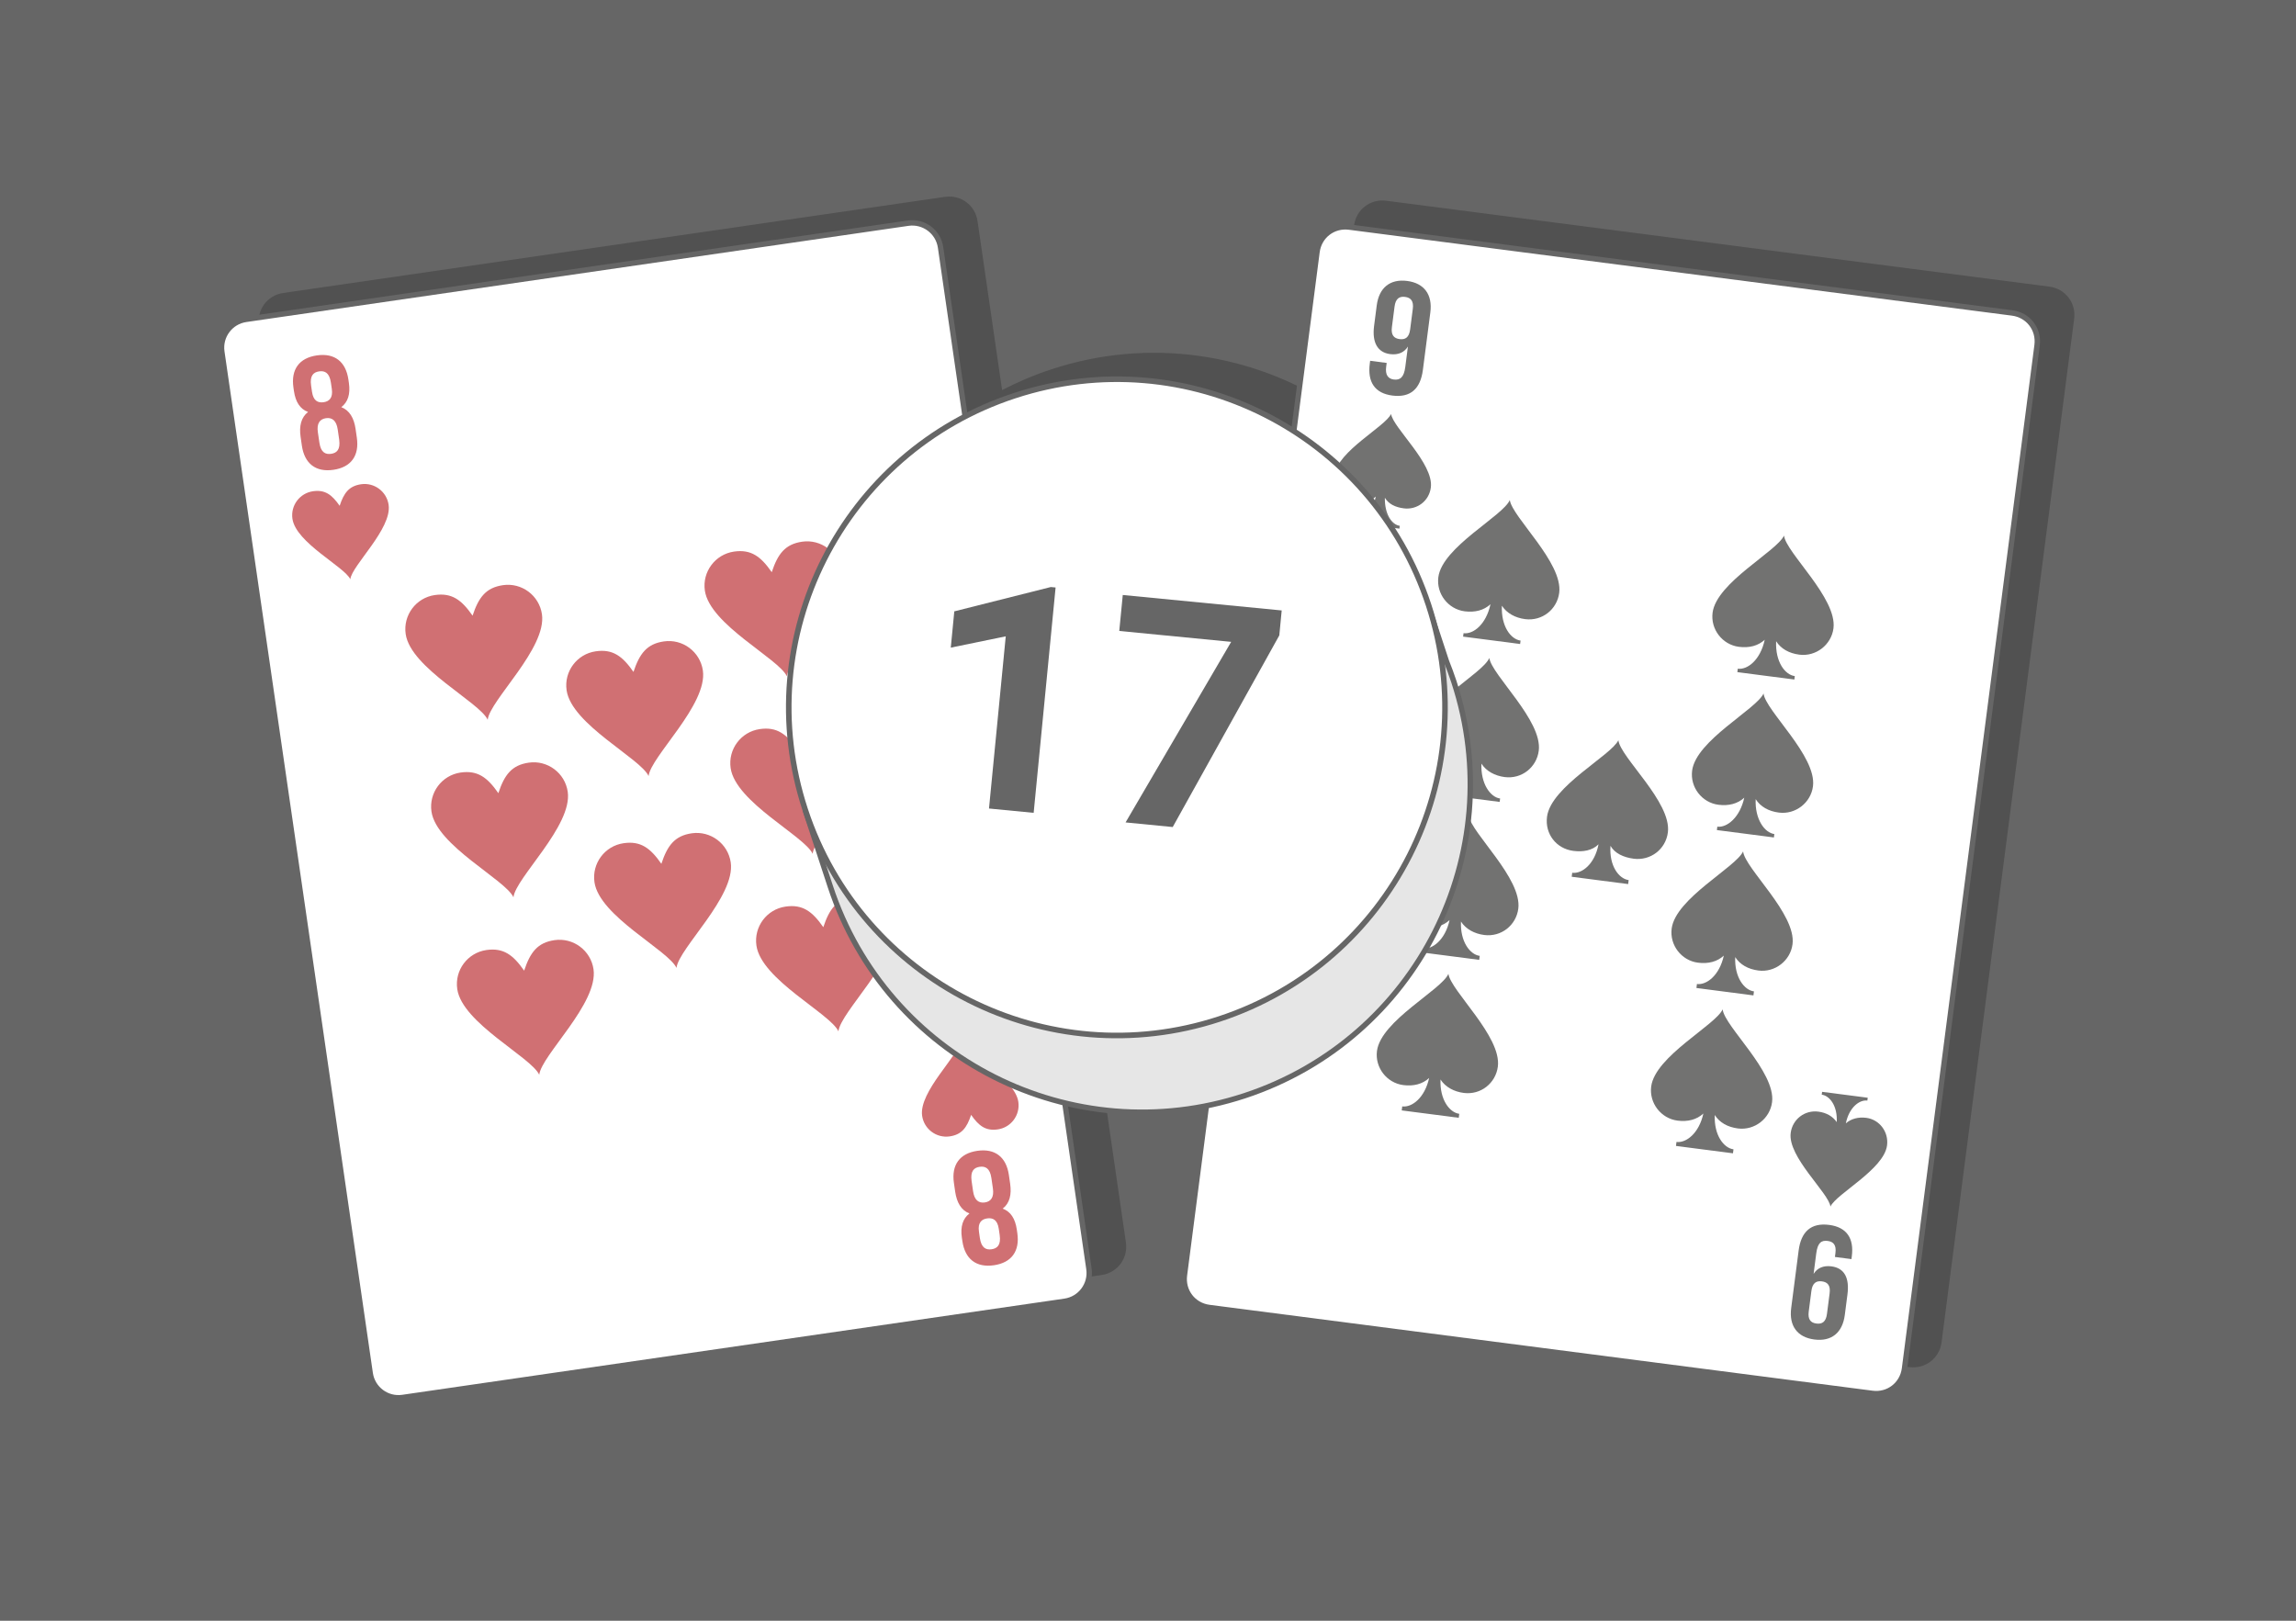 <?xml version="1.0" encoding="UTF-8"?>
<!DOCTYPE svg PUBLIC "-//W3C//DTD SVG 1.1//EN" "http://www.w3.org/Graphics/SVG/1.1/DTD/svg11.dtd">
<!-- Creator: CorelDRAW 2020 (64-Bit) -->
<svg xmlns="http://www.w3.org/2000/svg" xml:space="preserve" width="425px" height="300px" version="1.1" style="shape-rendering:geometricPrecision; text-rendering:geometricPrecision; image-rendering:optimizeQuality; fill-rule:evenodd; clip-rule:evenodd"
viewBox="0 0 9607.7 6781.9"
 xmlns:xlink="http://www.w3.org/1999/xlink"
 xmlns:xodm="http://www.corel.com/coreldraw/odm/2003">
 <defs>
  <style type="text/css">
   <![CDATA[
    .str1 {stroke:#666666;stroke-width:22.6;stroke-linecap:round;stroke-linejoin:round;stroke-miterlimit:2.613}
    .str0 {stroke:#666666;stroke-width:22.6;stroke-linecap:round;stroke-linejoin:round;stroke-miterlimit:2.613}
    .fil0 {fill:#666666}
    .fil5 {fill:#E6E6E6}
    .fil6 {fill:white}
    .fil1 {fill:#515151;fill-rule:nonzero}
    .fil7 {fill:#666666;fill-rule:nonzero}
    .fil4 {fill:#727271;fill-rule:nonzero}
    .fil3 {fill:#D07073;fill-rule:nonzero}
    .fil2 {fill:white;fill-rule:nonzero}
   ]]>
  </style>
 </defs>
 <g id="Layer_x0020_1">
  <g id="_3015010095424">
   <rect class="fil0" width="9607.7" height="6781.9"/>
   <path id="path14" class="fil1" d="M1083.7 1362.3c-9.7,-66.7 35.1,-126.7 101.8,-136.4l2768.8 -402.2c66.6,-9.6 126.6,35.1 136.3,101.8l102.7 706.8c65.4,-34 134.4,-63.4 206.8,-87.1 407.8,-134 833.4,-66.5 1168.9,148l97.1 -749.4c8.6,-66.8 67.9,-112.5 134.7,-103.8l2774.7 359.4c66.8,8.6 112.5,67.9 103.9,134.7l-554.8 4282.6c-8.6,66.8 -67.9,112.5 -134.7,103.8l-2774.7 -359.4c-66.8,-8.7 -112.5,-68 -103.9,-134.8l91.9 -709.2c-200.8,40.3 -402.6,34.2 -592.6,-12l100.8 693.8c9.6,66.7 -35.1,126.7 -101.8,136.4l-2768.8 402.2c-66.7,9.6 -126.6,-35.1 -136.3,-101.8l-620.8 -4273.4z"/>
   <g>
    <path id="path14_0" class="fil2 str0" d="M4556.7 5309.6c9.5,65.5 -35.8,126.1 -101.2,135.6l-2770.8 402.5c-65.4,9.5 -126.1,-35.8 -135.6,-101.2l-620.9 -4274.5c-9.5,-65.5 35.8,-126.2 101.2,-135.7l2770.8 -402.5c65.3,-9.5 126.1,35.8 135.6,101.3l620.9 4274.5z"/>
    <g id="_807799472">
     <path class="fil3" d="M1493.2 1831.5l-5.3 -36.8c-6.5,-44.8 -25,-77.5 -59.7,-91 27.7,-21.1 38.5,-54.7 31.8,-100.9l-2.1 -14.6c-10.9,-75 -57.9,-111.8 -132.1,-101 -74.2,10.7 -108.8,59.4 -97.9,134.4l2.1 14.6c6.7,46.2 26,75.5 59.1,87.7 -29.4,22.8 -37.7,59.4 -31.2,104.2l5.3 36.8c10.9,74.8 57.9,111.8 132.1,101 74.3,-10.8 108.8,-59.6 97.9,-134.4zm-156.7 20.7l-6.4 -43.5c-5.3,-36.7 7.8,-55 33.9,-58.8 26,-3.7 43.7,10.1 49.1,46.8l6.3 43.5c5.4,41.6 -10.4,55.4 -33.8,58.8 -23.4,3.4 -43.1,-5.3 -49.1,-46.8zm-34.7 -238.7c-6.1,-42.1 10.2,-56.1 33.7,-59.5 23.4,-3.4 43.1,5.3 49.2,47.5l3.8 26.1c5.4,37.4 -10.9,52.1 -34.2,55.5 -24.1,3.5 -43.3,-6.1 -48.7,-43.5l-3.8 -26.1z"/>
     <path class="fil3" d="M1421.3 2116.5c17.8,-54.1 39.3,-82.8 89.7,-90.2 55.5,-8 107.1,30.5 115.2,86.1 14.6,100.6 -154.1,254 -160.3,311.5 -24.2,-52.3 -227.6,-152.4 -242.2,-253.1 -8.1,-55.5 30.4,-107.1 86,-115.2 50.3,-7.3 79.1,14.2 111.6,60.9l0 0z"/>
    </g>
    <g id="_807811600">
     <path class="fil3" d="M3991.7 4950l5.3 36.7c6.6,44.9 25,77.7 59.7,91 -27.6,21.2 -38.5,54.8 -31.8,101l2.2 14.7c10.8,74.8 57.8,111.7 132,101 74.3,-10.8 108.8,-59.6 97.9,-134.5l-2.1 -14.6c-6.7,-46.2 -25.9,-75.5 -59.1,-87.8 29.5,-22.7 37.7,-59.3 31.2,-104.2l-5.3 -36.7c-10.9,-74.9 -57.9,-111.8 -132.1,-101 -74.2,10.8 -108.8,59.5 -97.9,134.4zm156.8 -20.7l6.3 43.4c5.3,36.8 -7.7,55.1 -33.8,58.9 -26,3.7 -43.8,-10.1 -49.1,-46.8l-6.3 -43.5c-5.4,-41.5 10.3,-55.4 33.7,-58.8 23.5,-3.4 43.2,5.3 49.2,46.8zm34.7 238.7c6.1,42 -10.3,56.1 -33.8,59.5 -23.4,3.4 -43,-5.4 -49.2,-47.5l-3.7 -26.1c-5.5,-37.4 10.8,-52.1 34.2,-55.5 24.1,-3.5 43.2,6.1 48.7,43.5l3.8 26.1z"/>
     <path class="fil3" d="M4063.7 4665.1c-17.9,53.9 -39.4,82.8 -89.7,90.1 -55.6,8 -107.2,-30.5 -115.3,-86 -14.6,-100.7 154.1,-254.1 160.3,-311.6 24.2,52.3 227.7,152.5 242.3,253.1 8,55.5 -30.5,107.2 -86,115.2 -50.3,7.3 -79.2,-14.2 -111.6,-60.8l0 0z"/>
    </g>
    <path class="fil3" d="M3229.4 2394.3c25.3,-76.4 55.8,-117.2 127.1,-127.6 78.7,-11.4 151.8,43.2 163.2,121.9 20.7,142.5 -218.3,359.9 -227,441.3 -34.3,-74.1 -322.5,-216 -343.2,-358.5 -11.4,-78.7 43.2,-151.8 121.9,-163.3 71.2,-10.3 112.1,20.1 158,86.2z"/>
    <path class="fil3" d="M3445.2 3879.8c25.3,-76.4 55.8,-117.3 127.1,-127.6 78.6,-11.5 151.8,43.1 163.2,121.9 20.7,142.5 -218.3,359.8 -227,441.4 -34.3,-74.2 -322.5,-216.1 -343.2,-358.6 -11.4,-78.8 43.1,-151.9 121.8,-163.3 71.3,-10.4 112.1,20.1 158.1,86.2z"/>
    <path class="fil3" d="M1977.5 2576.2c25.3,-76.5 55.7,-117.2 127.1,-127.6 78.6,-11.4 151.8,43.1 163.2,121.8 20.7,142.5 -218.3,360 -227,441.4 -34.4,-74.1 -322.5,-216 -343.2,-358.6 -11.4,-78.6 43.1,-151.8 121.8,-163.2 71.3,-10.3 112.1,20.1 158.1,86.2z"/>
    <path class="fil3" d="M2193.3 4061.7c25.3,-76.5 55.7,-117.3 127,-127.7 78.7,-11.4 151.8,43.2 163.3,121.9 20.7,142.6 -218.4,359.9 -227.1,441.4 -34.3,-74.1 -322.4,-216 -343.1,-358.5 -11.5,-78.8 43.1,-151.9 121.8,-163.4 71.3,-10.3 112.1,20.2 158.1,86.3z"/>
    <path class="fil3" d="M3337.3 3137.1c25.3,-76.5 55.8,-117.3 127.1,-127.6 78.7,-11.5 151.8,43.1 163.2,121.8 20.7,142.5 -218.3,359.9 -227,441.4 -34.3,-74.1 -322.5,-216.1 -343.2,-358.6 -11.4,-78.7 43.2,-151.8 121.8,-163.2 71.3,-10.4 112.2,20 158.1,86.2z"/>
    <path class="fil3" d="M2085.4 3319c25.3,-76.6 55.7,-117.3 127,-127.7 78.7,-11.4 151.8,43.1 163.3,121.8 20.7,142.6 -218.4,360 -227.1,441.5 -34.3,-74.1 -322.4,-216.1 -343.1,-358.6 -11.4,-78.7 43.1,-151.8 121.8,-163.3 71.3,-10.3 112.1,20.1 158.1,86.3z"/>
    <path class="fil3" d="M2650.8 2811.6c25.4,-76.4 55.8,-117.3 127.1,-127.6 78.7,-11.5 151.8,43.1 163.3,121.8 20.7,142.6 -218.4,359.9 -227.1,441.5 -34.3,-74.2 -322.4,-216.1 -343.1,-358.7 -11.5,-78.7 43.1,-151.8 121.8,-163.2 71.3,-10.4 112.1,20.1 158,86.2z"/>
    <path class="fil3" d="M2767.5 3614.6c25.3,-76.5 55.7,-117.3 127.1,-127.7 78.6,-11.4 151.8,43.3 163.2,121.9 20.7,142.6 -218.3,359.9 -227,441.4 -34.3,-74.1 -322.5,-216 -343.2,-358.5 -11.4,-78.7 43.1,-151.9 121.8,-163.3 71.3,-10.4 112.1,20.1 158.1,86.2z"/>
   </g>
   <g>
    <path id="path14_1" class="fil2 str0" d="M7969.5 5726.8c-8.6,66.8 -67.9,112.5 -134.7,103.8l-2774.6 -359.4c-66.9,-8.7 -112.5,-68 -103.9,-134.7l554.8 -4282.5c8.6,-66.8 67.9,-112.5 134.7,-103.8l2774.7 359.4c66.8,8.7 112.4,67.9 103.8,134.7l-554.8 4282.5z"/>
    <path class="fil4" d="M5985.3 1307.1c9.6,-74 -25.4,-122.2 -97,-131.5 -71.6,-9.2 -117.7,28.5 -127.3,102.4l-11.1 85.9c-9,69.2 14.7,111.1 67.2,117.9 33.4,4.3 59.1,-6.9 74.4,-31.6l-11.1 85.9c-5.6,42.9 -21.7,55.4 -48,52 -23.8,-3.1 -36.3,-19.3 -32,-52.7l2.2 -16.7 -69.2 -9 -1.5 12c-9.9,76.3 20.3,123.9 94.3,133.5 76.3,9.9 117.7,-28.4 127.9,-107.2l31.2 -240.9zm-128.5 111.9c-23.9,-3.1 -36.7,-16.9 -32.3,-50.3l11.1 -85.9c4.3,-33.4 20.2,-43.5 44,-40.4 23.9,3.1 36.7,16.9 32.3,50.3l-11.1 85.9c-4.3,33.4 -20.2,43.5 -44,40.4z"/>
    <path class="fil4" d="M7495.3 5473.7c-9.6,74 25.4,122.2 97,131.4 71.6,9.3 117.7,-28.4 127.3,-102.3l11.1 -85.9c9,-69.2 -12.3,-110.8 -67.2,-117.9 -33.4,-4.3 -59.1,6.9 -74.4,31.6l11.1 -85.9c5.9,-45.3 21.7,-55.4 48,-52 23.8,3.1 36.6,16.9 32.3,50.3l-2.2 16.7 69.2 9 1.5 -12c9.6,-73.9 -20.6,-121.5 -94.6,-131.1 -76.3,-9.9 -117.7,28.4 -127.9,107.2l-31.2 240.9zm128.5 -111.9c23.9,3.1 36.7,16.9 32.3,50.3l-11.1 85.9c-4.3,33.4 -20.2,43.4 -44,40.3 -23.9,-3 -36.7,-16.8 -32.3,-50.2l11.1 -85.9c4.3,-33.4 20.2,-43.5 44,-40.4z"/>
    <path class="fil4" d="M5795 2082.9c16,26.4 43.4,39.6 79.2,44.3 54.9,7.1 105.8,-30 113.2,-87.3 12.9,-100.2 -159.1,-251 -166.4,-307.8 -23.8,52.7 -223.8,155.4 -236.8,255.6 -7.4,57.3 32.3,106.1 87.2,113.2 33.4,4.3 63.3,-1.5 85.4,-22.9 -13.4,66.2 -56.8,101.8 -87.8,97.8 -0.3,2.4 -1,7.1 -1.6,11.9 31,4 62.1,8 93.1,12.1 33.4,4.3 64.4,8.3 95.4,12.3 0.6,-4.8 1.2,-9.5 1.5,-11.9 -33.4,-4.3 -63.9,-49.5 -62.4,-117.3l0 0z"/>
    <path class="fil4" d="M7685.9 4695.5c-16.3,-24 -43.4,-39.6 -76.8,-43.9 -57.3,-7.5 -108.5,32 -115.9,89.3 -13,100.2 159.1,251 166.4,307.8 23.8,-52.8 223.8,-155.4 236.8,-255.6 7.4,-57.3 -32,-108.5 -86.9,-115.6 -33.4,-4.3 -63.6,3.9 -85.4,22.9 13.4,-66.2 56.5,-99.4 89.9,-95.1 0.3,-2.4 0.9,-7.1 1.6,-11.9 -33.4,-4.3 -64.5,-8.3 -95.5,-12.4 -31,-4 -64.4,-8.3 -95.4,-12.3 -0.6,4.7 -1.2,9.5 -1.6,11.9 33.4,4.3 66.7,47.4 62.8,114.9l0 0z"/>
    <path class="fil4" d="M6284.7 2534.5c20.2,31.7 56.5,51 97.1,56.2 71.5,9.3 133.8,-40.8 142.8,-110 16.4,-126.5 -196.7,-316.6 -206.8,-388.3 -28.1,66.7 -282.6,196.3 -299,322.7 -9,69.2 40.9,133.9 110.1,142.9 42.9,5.5 80.6,-4.1 108.1,-29.7 -18.3,85 -72.2,126.5 -112.7,121.3 -0.6,4.7 -1.2,9.5 -1.9,14.3 40.6,5.2 81.2,10.5 119.3,15.4 40.6,5.3 78.8,10.2 119.3,15.5 0.6,-4.8 1.2,-9.6 1.9,-14.3 -40.6,-5.3 -82.1,-59.2 -78.2,-146l0 0z"/>
    <path class="fil4" d="M6199.1 3195.4c20.2,31.7 56.5,50.9 97.1,56.2 71.5,9.3 133.8,-40.9 142.8,-110.1 16.4,-126.4 -196.7,-316.5 -206.9,-388.2 -28,66.7 -282.5,196.3 -298.9,322.7 -9,69.2 40.9,133.9 110.1,142.8 42.9,5.6 80.6,-4.1 108.1,-29.6 -18,82.6 -72.2,126.5 -112.7,121.2 -0.6,4.8 -1.3,9.6 -1.9,14.3 40.6,5.3 81.1,10.5 119.3,15.5 40.6,5.2 78.7,10.2 119.3,15.4 0.6,-4.7 1.2,-9.5 1.9,-14.3 -40.6,-5.2 -81.8,-61.5 -78.2,-145.9l0 0z"/>
    <path class="fil4" d="M6113.5 3856.2c20.2,31.7 56.5,51 97.1,56.2 71.5,9.3 133.8,-40.8 142.8,-110 16.4,-126.5 -196.7,-316.6 -206.9,-388.3 -28,66.8 -282.5,196.3 -298.9,322.8 -9,69.2 40.9,133.8 110.1,142.8 42.9,5.6 80.5,-4.1 108.1,-29.7 -18,82.6 -71.9,124.1 -112.4,118.9 -0.9,7.1 -1.6,11.9 -2.2,16.7 40.6,5.2 81.1,10.5 119.3,15.4 40.6,5.3 78.7,10.2 119.3,15.5 0.6,-4.8 1.2,-9.5 2.2,-16.7 -40.6,-5.3 -82.1,-59.2 -78.5,-143.6l0 0z"/>
    <path class="fil4" d="M7432.3 2683.2c20.2,31.7 54.1,50.6 97,56.2 69.2,9 133.9,-40.9 142.9,-110.1 16.3,-126.4 -199.1,-316.9 -206.9,-388.2 -30.4,66.4 -282.6,196.3 -298.9,322.7 -9,69.2 40.8,133.9 110,142.8 43,5.6 80.6,-4.1 108.2,-29.6 -18.3,84.9 -72.2,126.5 -112.8,121.2 -0.6,4.8 -1.2,9.6 -1.8,14.3 40.6,5.3 78.7,10.2 119.3,15.5 38.2,4.9 78.7,10.2 119.3,15.4 0.6,-4.7 1.2,-9.5 1.8,-14.3 -40.5,-5.2 -82.1,-59.1 -78.1,-145.9l0 0z"/>
    <path class="fil4" d="M7346.7 3344c20.1,31.7 54.1,50.7 97,56.2 69.2,9 133.9,-40.8 142.8,-110 16.4,-126.5 -199.1,-316.9 -206.8,-388.3 -30.4,66.4 -282.6,196.3 -298.9,322.8 -9,69.2 40.8,133.8 110,142.8 43,5.5 80.6,-4.1 108.2,-29.7 -18,82.6 -72.2,126.5 -112.8,121.3 -0.6,4.7 -1.2,9.5 -1.8,14.3 40.5,5.2 78.7,10.2 119.3,15.4 38.1,5 78.7,10.2 119.3,15.5 0.6,-4.8 1.2,-9.5 1.8,-14.3 -40.5,-5.3 -81.8,-61.6 -78.1,-146l0 0z"/>
    <path class="fil4" d="M7261.1 4004.9c20.1,31.7 54.1,50.6 97,56.2 69.2,9 133.9,-40.9 142.8,-110.1 16.4,-126.4 -199.1,-316.9 -206.8,-388.2 -30.4,66.4 -282.6,196.3 -298.9,322.7 -9,69.2 40.8,133.9 110,142.8 43,5.6 80.6,-4.1 108.2,-29.6 -18,82.6 -71.9,124.1 -112.5,118.8 -0.9,7.2 -1.5,12 -2.1,16.7 40.5,5.3 78.7,10.2 119.3,15.5 38.1,4.9 78.7,10.2 119.3,15.5 0.6,-4.8 1.2,-9.6 2.1,-16.8 -40.5,-5.2 -82.1,-59.1 -78.4,-143.5l0 0z"/>
    <path class="fil4" d="M7175.5 4665.7c20.1,31.8 54.1,50.7 97,56.3 69.2,8.9 133.9,-40.9 142.8,-110.1 16.4,-126.4 -199.1,-316.9 -206.8,-388.2 -30.4,66.4 -282.6,196.2 -299,322.7 -8.9,69.2 40.9,133.8 110.1,142.8 43,5.6 80.6,-4.1 108.2,-29.7 -18,82.6 -71.9,124.2 -112.5,118.9 -0.9,7.2 -1.5,11.9 -2.1,16.7 40.5,5.3 78.7,10.2 119.3,15.5 38.1,4.9 78.7,10.2 119.2,15.4 0.7,-4.8 1.3,-9.5 2.2,-16.7 -40.6,-5.2 -82.1,-59.1 -78.4,-143.6l0 0z"/>
    <path class="fil4" d="M6027.9 4517.1c20.2,31.7 56.5,51 97,56.2 71.6,9.3 133.9,-40.9 142.9,-110.1 16.4,-126.4 -196.7,-316.5 -206.9,-388.2 -28,66.7 -282.5,196.3 -298.9,322.7 -9,69.2 40.9,133.9 110.1,142.8 42.9,5.6 80.5,-4.1 108.1,-29.6 -18,82.6 -71.9,124.1 -112.4,118.8 -1,7.2 -1.6,12 -2.2,16.8 40.6,5.2 81.1,10.5 119.3,15.4 40.6,5.3 78.7,10.2 119.3,15.5 0.6,-4.8 1.2,-9.6 2.1,-16.7 -40.5,-5.3 -82,-59.2 -78.4,-143.6l0 0z"/>
    <path class="fil4" d="M6739.2 3539.4c17.7,31.4 54.4,48.3 97.3,53.9 69.2,8.9 133.6,-38.5 142.8,-110.1 16.4,-126.4 -199.4,-314.5 -207.1,-385.8 -30.1,64 -282.3,193.8 -298.6,320.3 -9.3,71.6 38.5,133.6 110,142.8 40.6,5.3 80.3,-1.7 105.5,-27.6 -15.6,82.9 -69.5,124.5 -110.1,119.2 -0.6,4.8 -1.2,9.6 -2.1,16.7 38.1,5 78.7,10.2 119.3,15.5 38.1,4.9 78.7,10.2 116.9,15.1 0.9,-7.1 1.5,-11.9 2.1,-16.7 -40.5,-5.2 -82.1,-59.1 -76,-143.3z"/>
   </g>
   <path class="fil5 str1" d="M4350.3 1976c610.9,-200.7 1261.7,50.7 1589.8,571l36.2 -11.9 76.3 232.2c11.1,27.7 21.5,55.9 31,84.7 236.7,720.5 -155.5,1496.5 -876,1733.2 -720.5,236.7 -1496.5,-155.5 -1733.2,-876l-104.4 -317.8 39 -12.8c-44.3,-613.5 330.5,-1201.9 941.3,-1402.6z"/>
   <circle class="fil6 str1" transform="matrix(0.978 -0.321 0.321 0.978 4673.63 2959.94)" r="1333.6"/>
   <polygon class="fil7" points="4325.4,3401.3 4138.5,3383.2 4208.6,2662.7 3978.6,2710 3993.3,2558.2 4397.2,2456.4 4417.2,2458.3 "/>
   <polygon id="1" class="fil7" points="5353.3,2658.8 4907.3,3460.7 4710,3441.4 5151.9,2685.8 4683.6,2640.2 4698.3,2489.7 5363.3,2554.4 "/>
  </g>
 </g>
</svg>
